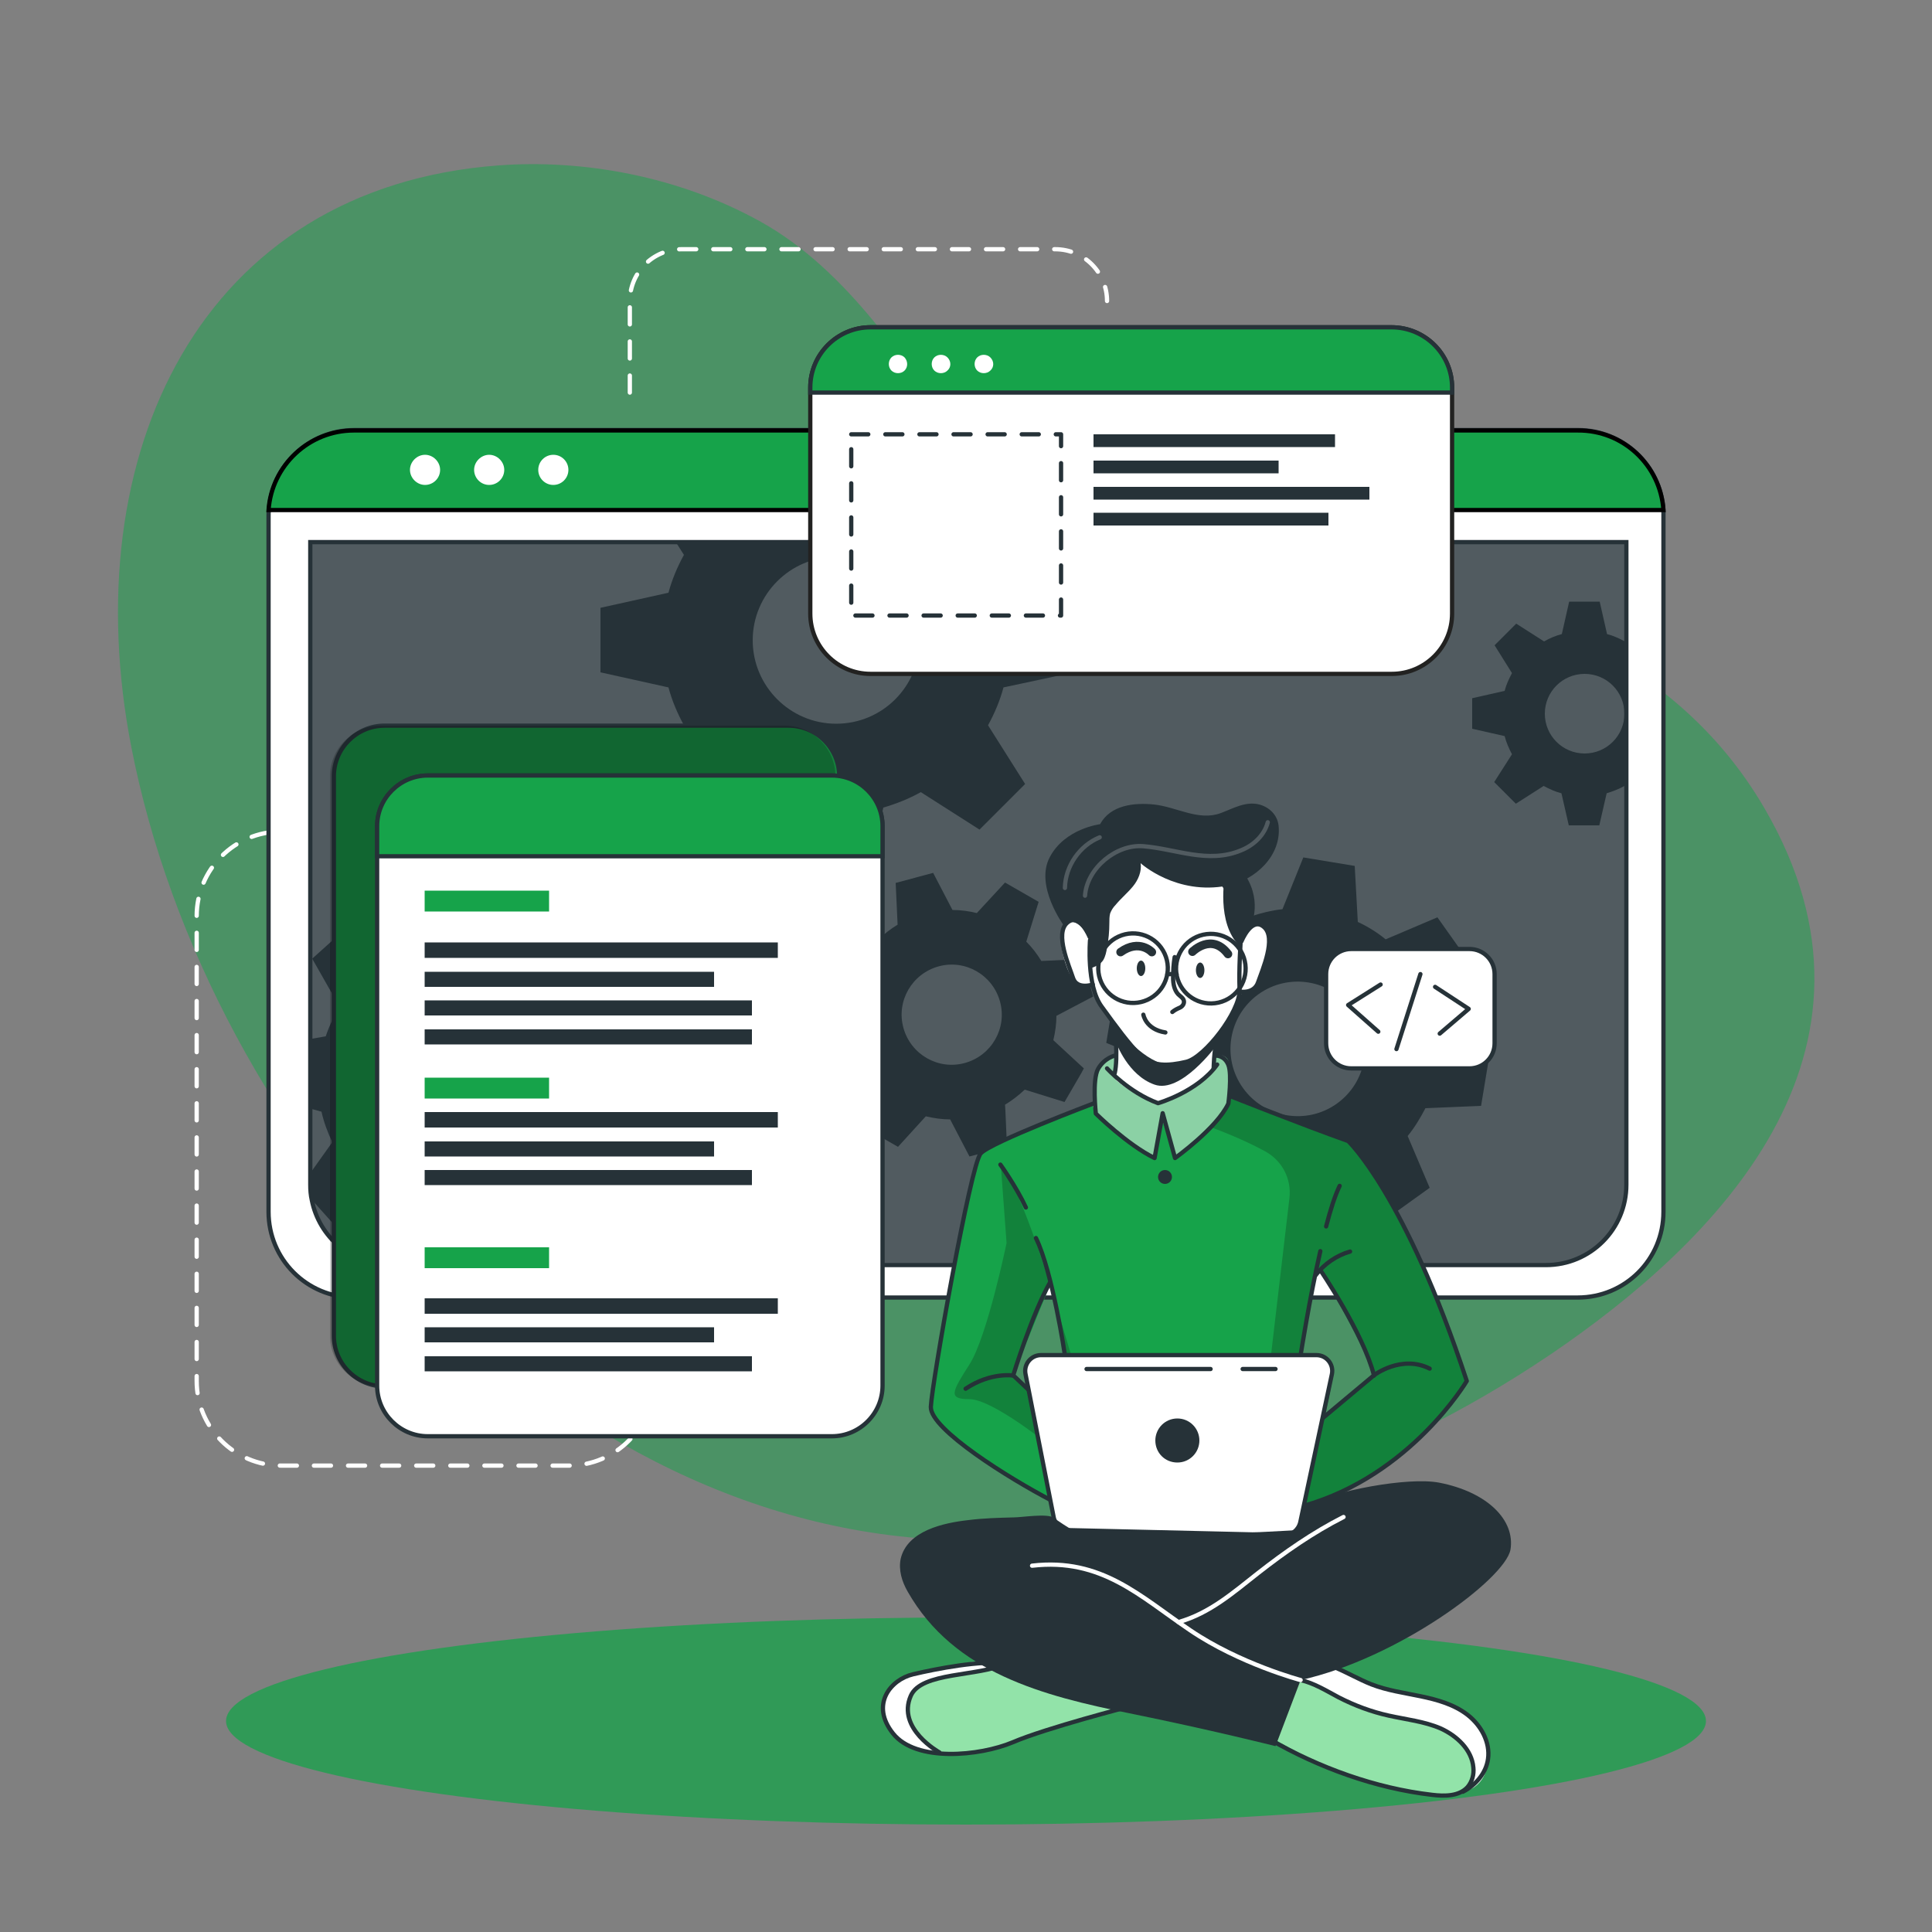 <?xml version="1.0" encoding="utf-8"?>
<!-- Generator: Adobe Illustrator 24.0.2, SVG Export Plug-In . SVG Version: 6.00 Build 0)  -->
<svg version="1.1" id="Layer_1" xmlns="http://www.w3.org/2000/svg" xmlns:xlink="http://www.w3.org/1999/xlink" x="0px" y="0px"
	 viewBox="0 0 500 500" style="enable-background:new 0 0 500 500;" xml:space="preserve">
<rect x="0" y="0" width="500" height="500" fill="#808080" stroke="none"/>
<style type="text/css">
	.st0{opacity:0.5;}
	.st1{fill:#16A34A;}
	
		.st2{fill:none;stroke:#FFFFFF;stroke-width:1.103;stroke-linecap:round;stroke-linejoin:round;stroke-miterlimit:10;stroke-dasharray:4.412;}
	.st3{opacity:0.75;fill:#16A34A;}
	.st4{fill:#FFFFFF;stroke:#263238;stroke-width:1.103;stroke-linecap:round;stroke-linejoin:round;stroke-miterlimit:10;}
	.st5{fill:#263238;}
	.st6{opacity:0.2;fill:#FFFFFF;enable-background:new    ;}
	.st7{fill:#16A34A;stroke:#000000;stroke-width:1.103;stroke-miterlimit:10;}
	.st8{fill:#FFFFFF;}
	.st9{fill:none;stroke:#263238;stroke-width:1.103;stroke-miterlimit:10;}
	.st10{fill:#15803D;stroke:#263238;stroke-width:1.103;stroke-miterlimit:10;}
	.st11{opacity:0.2;enable-background:new    ;}
	.st12{fill:#16A34A;stroke:#263238;stroke-width:1.103;stroke-miterlimit:10;}
	.st13{fill:#FFFFFF;stroke:#222221;stroke-width:1.103;stroke-miterlimit:10;}
	
		.st14{fill:none;stroke:#263238;stroke-width:1.103;stroke-linecap:round;stroke-linejoin:round;stroke-miterlimit:10;stroke-dasharray:4.412;}
	.st15{fill:#92E3A9;}
	.st16{fill:none;stroke:#263238;stroke-width:1.103;stroke-linecap:round;stroke-linejoin:round;stroke-miterlimit:10;}
	.st17{opacity:0.5;fill:#FFFFFF;enable-background:new    ;}
	.st18{fill:none;stroke:#263238;stroke-width:2.206;stroke-linecap:round;stroke-linejoin:round;stroke-miterlimit:10;}
	
		.st19{opacity:0.2;fill:none;stroke:#FFFFFF;stroke-width:1.103;stroke-linecap:round;stroke-linejoin:round;stroke-miterlimit:10;enable-background:new    ;}
	.st20{fill:none;stroke:#263238;stroke-width:1.103;stroke-linecap:round;stroke-linejoin:round;stroke-miterlimit:10;}
	.st21{fill:none;stroke:#263238;stroke-width:1.103;stroke-linecap:round;stroke-linejoin:round;stroke-miterlimit:10;}
	.st22{fill:none;stroke:#FFFFFF;stroke-width:1.103;stroke-linecap:round;stroke-linejoin:round;stroke-miterlimit:10;}
</style>
<g id="Background_Simple" class="st0">
	<g>
		<path class="st1" d="M456.6,209.1c-48.7-83.5-180.9-53.7-208-94.3c-13.8-20.8-29.3-44.9-51.7-57.4c-21.4-11.9-46.2-16.2-67.8-14.6
			c-77.2,5.7-109.9,74.7-95.1,150.6C53.7,294.5,143.4,397.9,250,398.6C305.7,399,359,379,400.7,350.9c0.3-0.2,0.6-0.4,0.9-0.6
			C443.3,321.9,493.8,272.8,456.6,209.1z"/>
	</g>
</g>
<g id="Lines">
	<g>
		<path class="st2" d="M78.2,215.2h-5.4c-12.1,0-21.9,9.8-21.9,21.9v120.3c0,12.1,9.8,21.9,21.9,21.9h74.4
			c12.1,0,21.9-9.8,21.9-21.9l0,0"/>
		<path class="st2" d="M163,101.6V77.9c0-7.4,6-13.4,13.4-13.4h96.7c7.4,0,13.4,6,13.4,13.4l0,0"/>
	</g>
</g>
<g id="Shadow">
	<g>
		<ellipse class="st3" cx="250" cy="445.4" rx="191.5" ry="26.8"/>
	</g>
</g>
<g id="Window">
	<g>
		<path class="st4" d="M430.5,133.5v180.1c0,12.3-9.9,22.2-22.2,22.2H91.7c-12.3,0-22.2-9.9-22.2-22.2V133.5c0-0.5,0-1,0.1-1.6
			c0.8-11.5,10.4-20.6,22.1-20.6h316.7c11.7,0,21.3,9.1,22.1,20.6C430.5,132.5,430.5,133,430.5,133.5z"/>
		<path class="st5" d="M400.1,327.4h-299c-11.5,0-20.8-9.3-20.8-20.8V140.3h340.6v166.3C420.9,318.1,411.6,327.4,400.1,327.4z"/>
		<path class="st6" d="M420.9,140.3v166.3c0,11.5-9.2,20.8-20.6,20.8H100.8c-11.4,0-20.6-9.3-20.6-20.8V140.3H420.9z"/>
		<path class="st7" d="M430.5,132H69.5c0.8-11.5,10.4-20.6,22.1-20.6h316.7C420.1,111.3,429.7,120.4,430.5,132z"/>
		<path class="st8" d="M113.9,121.6c0,2.2-1.8,3.9-3.9,3.9s-3.9-1.8-3.9-3.9s1.8-3.9,3.9-3.9C112.1,117.7,113.9,119.5,113.9,121.6z"
			/>
		<path class="st8" d="M130.5,121.6c0,2.2-1.8,3.9-3.9,3.9c-2.2,0-3.9-1.8-3.9-3.9s1.8-3.9,3.9-3.9
			C128.7,117.7,130.5,119.5,130.5,121.6z"/>
		<circle class="st8" cx="143.2" cy="121.6" r="3.9"/>
		<path class="st9" d="M420.9,140.3v166.3c0,11.5-9.3,20.8-20.8,20.8h-299c-10.1,0-18.5-7.2-20.4-16.8l0,0v0c-0.3-1.3-0.4-2.6-0.4-4
			V140.3H420.9z"/>
		<path class="st5" d="M420.5,166c-1.5-0.8-3-1.5-4.6-1.9l-1.9-8.4h-7.9l-1.9,8.4c-1.6,0.4-3.2,1.1-4.6,1.9l-7.2-4.6l-5.6,5.6
			l4.5,7.2c-0.8,1.5-1.5,3-1.9,4.6l-8.4,1.9v7.9l8.4,1.9c0.4,1.6,1.1,3.2,1.9,4.7l-4.6,7.2l5.6,5.6l7.2-4.6c1.5,0.8,3,1.5,4.6,1.9
			l1.9,8.3h7.9l1.9-8.3c1.6-0.5,3.2-1.1,4.6-1.9l0.4,0.2v-37.8L420.5,166z M410.1,195c-5.7,0-10.3-4.6-10.3-10.3
			c0-5.7,4.6-10.3,10.3-10.3s10.3,4.6,10.3,10.3C420.4,190.4,415.8,195,410.1,195z"/>
		<path class="st5" d="M277.5,174.1v-16.7l-17.6-3.9c-1-3.4-2.3-6.7-4-9.8l2.1-3.4h-83.1l2.1,3.3c-1.7,3.1-3.1,6.4-4,9.8l-17.6,3.9
			V174l17.6,3.9c0.9,3.4,2.3,6.7,4,9.8l-9.7,15.2l11.8,11.8l15.2-9.7c3.1,1.7,6.4,3.1,9.8,4l3.9,17.6h16.7l3.9-17.6
			c3.4-1,6.7-2.3,9.7-4l15.2,9.7l11.8-11.8l-9.6-15.2c1.7-3.1,3.1-6.4,4-9.8L277.5,174.1z M216.4,187.3c-11.9,0-21.6-9.7-21.6-21.6
			s9.7-21.6,21.6-21.6s21.6,9.7,21.6,21.6S228.4,187.3,216.4,187.3z"/>
		<path class="st5" d="M166.4,289l0.7-13.3l-13.8-3.9c-0.6-2.7-1.6-5.4-2.8-7.9l8.3-11.7l-8.9-9.9l-12.5,7c-2.4-1.5-4.9-2.7-7.6-3.6
			l-2.4-14.1l-13.3-0.7l-3.8,13.8c-2.7,0.6-5.4,1.6-7.9,2.8l-11.7-8.3l-9.9,8.9l7.1,12.5c-1.5,2.4-2.7,4.9-3.6,7.6l-4,0.7v18
			l2.9,0.8c0.6,2.7,1.6,5.4,2.8,7.9l-5.7,8l0.4,6.9v0l0,0l5.9,6.6l12.5-7c2.4,1.5,4.9,2.8,7.6,3.7l2.3,13.6v0l0.1,0.6l13.3,0.7
			l0.4-1.3v0l3.5-12.5c2.8-0.6,5.4-1.6,7.9-2.8l11.6,8.3l9.9-8.9l-7-12.5c1.5-2.4,2.7-4.9,3.6-7.6L166.4,289z M131.1,268.3
			c-6.4-7.1-17.2-7.6-24.3-1.3c-7.1,6.4-7.6,17.2-1.3,24.3c6.4,7.1,17.2,7.6,24.3,1.3C136.9,286.2,137.5,275.3,131.1,268.3z"/>
		<path class="st5" d="M272.6,269.2c0.5-2.1,0.8-4.2,0.8-6.3l9.5-5l-2.6-9.7l-10.8,0.5c-1.1-1.8-2.4-3.5-3.9-5l3.2-10.3l-8.7-5
			l-7.3,7.9c-2-0.5-4.2-0.8-6.3-0.8l-5-9.6l-9.7,2.6l0.5,10.8c-1.8,1.1-3.5,2.4-5,3.9l-10.3-3.2l-5,8.7l8,7.3
			c-0.5,2.1-0.8,4.2-0.8,6.3l-9.6,5l2.6,9.7l10.8-0.5c1.1,1.8,2.4,3.5,3.9,5l-3.2,10.3l8.7,5l7.2-7.9c2.1,0.5,4.2,0.8,6.3,0.8l5,9.6
			l9.7-2.6l-0.4-9.2l-0.1-1.6c1.8-1.1,3.5-2.4,5.1-3.9l10.3,3.2l4.3-7.4l0.7-1.3L272.6,269.2z M249.7,275.1
			c-6.9,1.9-14-2.2-15.9-9.1c-1.9-6.9,2.2-14,9.1-15.9c6.9-1.9,14,2.2,15.9,9.1C260.7,266.1,256.6,273.2,249.7,275.1z"/>
		<path class="st5" d="M383.3,286.2l2.2-13.3l-13.5-5.4c-0.3-2.8-1-5.6-1.9-8.3l9.7-10.8l-7.8-11l-13.4,5.7
			c-2.2-1.8-4.6-3.3-7.2-4.5l-0.8-14.5l-13.3-2.2l-5.4,13.4c-2.8,0.3-5.6,1-8.3,1.9l-10.8-9.7l-11,7.8l5.7,13.3
			c-1.6,2-2.9,4.1-4,6.3c-0.2,0.3-0.3,0.6-0.5,0.9l-14.5,0.8l-2.2,13.3l2.2,0.9l11.3,4.5c0.3,2.8,0.9,5.6,1.9,8.3l-9.7,10.8l7.8,11
			l13.4-5.7c2.2,1.8,4.6,3.3,7.2,4.5l0.8,14.4l13.3,2.2l5.4-13.3c2.8-0.3,5.6-1,8.3-1.9l10.8,9.7l11-7.9l-5.7-13.4
			c1.8-2.2,3.3-4.7,4.6-7.2L383.3,286.2z M346,285.6c-7.8,5.6-18.7,3.8-24.3-4c-5.6-7.8-3.8-18.7,4-24.3c7.8-5.6,18.7-3.8,24.3,4
			C355.6,269.2,353.8,280,346,285.6z"/>
	</g>
</g>
<g id="Graphics">
	<g>
		<g>
			<path class="st10" d="M204.1,358.8H99.5c-7.2,0-13.1-5.9-13.1-13.1V200.9c0-7.2,5.9-13.1,13.1-13.1h104.6
				c7.2,0,13.1,5.9,13.1,13.1v144.8C217.2,352.9,211.3,358.8,204.1,358.8z"/>
			<path class="st11" d="M203.1,358.8H98.5c-7.2,0-13.1-5.9-13.1-13.1V200.9c0-7.2,5.9-13.1,13.1-13.1h104.6
				c7.2,0,13.1,5.9,13.1,13.1v144.8C216.2,352.9,210.3,358.8,203.1,358.8z"/>
			<g>
				<path class="st4" d="M228.4,213.8v144.8c0,7.2-5.9,13.1-13.1,13.1H110.7c-7.2,0-13.1-5.9-13.1-13.1V213.8
					c0-7.2,5.9-13.1,13.1-13.1h104.6C222.5,200.7,228.4,206.6,228.4,213.8z"/>
				<path class="st12" d="M228.4,213.8v7.8H97.6v-7.8c0-7.2,5.9-13.1,13.1-13.1h104.6C222.5,200.7,228.4,206.6,228.4,213.8z"/>
				<rect x="109.9" y="230.5" class="st1" width="32.2" height="5.4"/>
				<rect x="109.9" y="278.9" class="st1" width="32.2" height="5.4"/>
				<rect x="109.9" y="322.8" class="st1" width="32.2" height="5.4"/>
				<g>
					<rect x="109.9" y="243.9" class="st5" width="91.4" height="4"/>
					<rect x="109.9" y="251.5" class="st5" width="74.9" height="3.9"/>
					<rect x="109.9" y="258.9" class="st5" width="84.7" height="3.9"/>
					<rect x="109.9" y="266.4" class="st5" width="84.7" height="3.9"/>
				</g>
				<g>
					<rect x="109.9" y="287.8" class="st5" width="91.4" height="4"/>
					<rect x="109.9" y="295.4" class="st5" width="74.9" height="3.9"/>
					<rect x="109.9" y="302.8" class="st5" width="84.7" height="3.9"/>
				</g>
				<g>
					<rect x="109.9" y="336" class="st5" width="91.4" height="4"/>
					<rect x="109.9" y="343.5" class="st5" width="74.9" height="3.9"/>
					<rect x="109.9" y="351" class="st5" width="84.7" height="3.9"/>
				</g>
			</g>
		</g>
		<g>
			<path class="st13" d="M375.8,100.3v58.5c0,8.6-7,15.6-15.6,15.6H225.3c-8.6,0-15.6-7-15.6-15.6v-58.5c0-8.6,7-15.6,15.6-15.6
				h134.8C368.8,84.7,375.8,91.7,375.8,100.3z"/>
			<path class="st12" d="M375.8,100.3v1.3H209.7v-1.3c0-8.6,7-15.6,15.6-15.6h134.8C368.8,84.7,375.8,91.7,375.8,100.3z"/>
			<path class="st8" d="M234.1,95.9c-0.9,0.9-2.5,0.9-3.4,0s-0.9-2.5,0-3.4c0.9-0.9,2.5-0.9,3.4,0C235,93.5,235,95,234.1,95.9z"/>
			<path class="st8" d="M245.2,95.9c-0.9,0.9-2.5,0.9-3.4,0s-0.9-2.5,0-3.4c0.9-0.9,2.5-0.9,3.4,0C246.2,93.5,246.2,95,245.2,95.9z"
				/>
			<path class="st8" d="M256.3,95.9c-0.9,0.9-2.5,0.9-3.4,0s-0.9-2.5,0-3.4c0.9-0.9,2.5-0.9,3.4,0C257.3,93.5,257.3,95,256.3,95.9z"
				/>
			<rect x="220.3" y="112.4" class="st14" width="54.3" height="46.9"/>
			<g>
				<rect x="283" y="112.4" class="st5" width="62.5" height="3.3"/>
				<rect x="283" y="119.2" class="st5" width="47.9" height="3.3"/>
				<rect x="283" y="126" class="st5" width="71.4" height="3.3"/>
				<rect x="283" y="132.7" class="st5" width="60.8" height="3.3"/>
			</g>
		</g>
	</g>
</g>
<g id="Character">
	<g>
		<path class="st15" d="M296.9,440.5c0,0-29,8.3-33,9.8c-3.7,1.3-13.7,4.8-21.2,3.7c-0.7-0.1-1.5-0.3-2.1-0.5
			c-7.6-2.3-11-4.4-12-9.1c-1-4.8,2.8-8.3,6.4-10.5c3.6-2.2,23.4-4.6,23.4-4.6l4.8,1.4h0L296.9,440.5z"/>
		<path class="st8" d="M242.7,453.9c-0.7-0.1-1.5-0.3-2.1-0.5c-7.6-2.3-11-4.4-12-9.1c-1-4.8,2.8-8.3,6.4-10.5
			c3.6-2.2,23.4-4.6,23.4-4.6l4.8,1.4c-4.3,2-20.4,3.1-23.9,5.1c-3.5,2-5.2,5.8-3.1,11C237.2,449.4,240.1,452,242.7,453.9z"/>
		<path class="st16" d="M292.5,441.6c0,0-21.8,5.6-30.4,9.3c-8.6,3.6-25.1,5.2-31-2.3c-5.9-7.4-0.7-13.9,5.2-15.3s17.7-3.7,24.2-2.8
			"/>
		<path class="st16" d="M243.1,453.5c0,0-11.1-6.1-7.4-14.6c2.7-6.3,17.5-4.9,24.8-8.4"/>
		<path class="st15" d="M385.2,455.3c-0.3,3-1.3,5.8-4.3,7.6c-2,1.2-4.8,1.9-8.9,1.8c-10.2-0.1-29.3-7.4-29.3-7.4l-17.9-9.9
			l9.3-14.7l2.5-4l6.6,1.5c0,0,5.4,3.1,10.9,5.5c5.5,2.5,18.8,3,23.5,6.8C382.3,446.2,385.7,450.3,385.2,455.3z"/>
		<path class="st8" d="M385.2,455.3c-0.3,3-1.3,5.8-4.3,7.6c0.6-2.3,1-5.5-0.5-8.9c-2-4.5-8.5-8.5-17.1-9.1
			c-8.5-0.7-15.1-4.7-18.5-6.5c-2.7-1.4-8.3-4.4-10.7-5.7l2.5-4l6.6,1.5c0,0,5.4,3.1,10.9,5.5c5.5,2.5,18.8,3,23.5,6.8
			C382.3,446.2,385.7,450.3,385.2,455.3z"/>
		<path class="st16" d="M328.7,450.2c12.7,7.3,27.3,12.6,41.9,14.3c3.3,0.4,7,0.4,9.2-2c1.2-1.4,1.7-3.3,1.5-5.1
			c-0.4-4.6-4.3-8.2-8.5-10.1c-4.2-1.8-8.9-2.3-13.4-3.3c-4.5-1-8.8-2.6-12.9-4.7c-3.2-1.7-6.4-3.7-9.9-4.5
			c-3.6-0.8-7.8,0.2-9.7,3.3"/>
		<path class="st16" d="M378.6,463.7c3.3-1.7,6-4.8,6.5-8.5c0.6-4.3-1.8-8.7-5.3-11.4c-3.5-2.7-7.8-3.9-12.1-4.8
			c-4.3-0.9-8.7-1.5-12.8-3.1c-6.3-2.5-12.5-7.3-19-5.6"/>
		<path class="st1" d="M348.9,295.3l-30.3-11.5l-0.4-0.1c0,0,0.1-0.8,0.2-2c0.2-2.4,0.3-6.4-0.8-7.7c-1.7-2-6.5-0.3-11.1-2.5
			c-4.7-2.1-13.3,1.7-13.3,1.7s-6.2-1.1-9,3.4c-1.4,3.6-0.9,9-0.9,9s-0.2,0.1-0.6,0.2c-3.6,1.3-23.2,8.7-27.4,11.7
			c-4.6,3.3-9.7,36.6-11.3,46.4c-1.6,9.8-4.5,18.6-3.1,22c1.5,3.4,22.6,19.6,34.7,23.8c12.1,4.2,55.2,3,55.2,3s0.7-0.2,2-0.6
			c7.3-2.3,33.1-12,46.8-34.7C379.6,357.4,366.3,313.9,348.9,295.3z M267.1,351.4c-2.2,1.6-1,7.7-1,7.7l-3.8-3.3l9.5-23.4l4.1,18
			C275.8,350.3,269.3,349.8,267.1,351.4z M343.2,366.3c-1,0.5,3-10.7,1.1-13.3c-1.9-2.6-7.7-2.3-7.7-2.3l0.5-3.1
			c0.1-0.3,3.4-17.6,3.4-17.6l1.1-1.4c0,0,11.8,20.2,13.9,27.3C355.5,356,342.7,366.3,343.2,366.3z"/>
		<path class="st8" d="M291.7,222.3l-15.6,16.6c0,0-2.2,1.9-1.3,6.7c0.9,4.8,2.9,9,4.4,9.3c1.5,0.3,3.6,0.3,3.6,0.3
			s3.4,7.3,5.7,10.1c0,0,0.8,11.2,0.4,14.3c0,0,5.6,4.9,10.9,5.5c5.3,0.6,13.5-7.5,13.5-7.5l2-9.9c0,0,4.8-7.3,5.1-9.2
			s2.5-1.4,3.6-2.4s3.6-5.2,4-9.3c0.4-4,0.4-8.7-4.3-7.3c-4.1-1.1-1.5-9.7-1.5-9.7l-7.1-6.3L291.7,222.3z"/>
		<path class="st17" d="M318.6,283.7c-0.2,0.6-0.5,1.2-0.8,1.8c-2.6,4.9-13.8,14.1-13.8,14.1l-3.4-10.4l-1.9,10.4
			c-3.8-1.6-15.2-11.5-15.2-11.5s-0.4-0.9-0.9-2.4c0.4-0.1,0.6-0.2,0.6-0.2s-0.5-5.4,0.9-9c2.7-4.5,9-3.4,9-3.4s8.6-3.8,13.3-1.7
			c4.7,2.1,9.5,0.5,11.1,2.5c1.7,2,0.7,9.7,0.7,9.7L318.6,283.7z"/>
		<path class="st11" d="M348.9,295.3l-30.3-11.5l-0.4-0.1c0,0,0.1-0.8,0.2-2l-0.6,3.9l-4.5,6.1c0,0,7.6,2.7,14,6.2
			c4.5,2.4,7,7.2,6.4,12.2l-5.6,47.7l-2.3,27.1l6.9,7.2c7.3-2.3,33.1-12,46.8-34.7C379.6,357.4,366.3,313.9,348.9,295.3z
			 M343.2,366.3c-1,0.5,3-10.7,1.1-13.3c-1.9-2.6-7.7-2.3-7.7-2.3l0.5-3.1c0.1-0.3,3.4-17.6,3.4-17.6l1.1-1.4
			c0,0,11.8,20.2,13.9,27.3C355.5,356,342.7,366.3,343.2,366.3z"/>
		<path class="st11" d="M277.9,353l-4.7-15.7c0,0-8.4-28.8-14.2-35.9l1.5,20.3c0,0-5,24.2-9.6,31.4c-4.6,7.2-5.6,9,0,9
			c5.6,0,19.2,10.8,19.2,10.8l-1-9L277.9,353z M266,359.1l-3.8-3.3l9.5-23.4l4.1,18c0,0-6.5-0.5-8.7,1.1
			C264.8,353,266,359.1,266,359.1z"/>
		<path class="st16" d="M288.5,265.3c0,0,0.9,8.5,0,12.4"/>
		<path class="st16" d="M314.1,276.5c0,0,0-4.1,0.9-8.1"/>
		<path class="st16" d="M316.4,228.6c0,0,5.1,6.5,4.9,11.3c-0.3,4.9-0.7,10.7-0.5,16.3c0.1,5.7-9.1,17.5-13.8,18.6
			s-8.8,1.3-11.9-1.7c-3-3-6.1-7.2-10-12.6c-4-5.4-3-17.2-3-17.2"/>
		<path class="st16" d="M304,247.7c-0.3,1.8-0.4,3.6-0.4,5.4c0,1.5,0.3,3.1,1.3,4.2c0.6,0.6,1.4,1,1.5,1.8c0.1,0.7-0.4,1.4-1.1,1.7
			s-1.3,0.6-1.9,1.1"/>
		<path class="st16" d="M295.9,262.6c0,0,0.6,3.8,5.7,4.6"/>
		<path class="st5" d="M296.4,250.6c0,1.1-0.5,2-1.1,2s-1.1-0.9-1.1-2s0.5-2,1.1-2C295.9,248.6,296.4,249.5,296.4,250.6z"/>
		<path class="st5" d="M311.7,251.1c0,1.1-0.5,2-1.1,2s-1.1-0.9-1.1-2s0.5-2,1.1-2C311.2,249.1,311.7,250,311.7,251.1z"/>
		<path class="st18" d="M308.6,246.3c0,0,5-5,9.2,0.6"/>
		<path class="st18" d="M298.1,246.4c0,0-3.2-3.5-8.1,0"/>
		<path class="st5" d="M288.9,269.9c0,0,3,8.4,9.9,10.8c6.8,2.4,15.9-10,15.9-10l-0.5-1.6c0,0-5.9,7.7-12.5,6.4
			c-6.6-1.3-13.1-10.2-13.1-10.2L288.9,269.9z"/>
		<path class="st16" d="M282.8,254.8c0,0-4.1,1.4-5.1-1.7s-4.8-11.5-1.5-14.3c3.2-2.8,5.8,3.7,5.8,3.7"/>
		<path class="st16" d="M320.7,256.6c0,0,3.8,0.8,4.9-2.4c1.1-3.2,4.8-11.5,1.5-14.3c-3.2-2.8-5.8,3.7-5.8,3.7"/>
		<path class="st5" d="M281.9,250.6c1.1-0.1,3-1.1,3.6-2.1c0.6-1,0.8-2.1,1-3.2c0.4-2.1,0.6-4.3,0.6-6.4c0-0.8,0-1.7,0.2-2.5
			c0.3-0.8,0.8-1.6,1.4-2.2c1.4-1.7,3.1-3.1,4.5-4.8s2.3-3.9,2-6c0,0,9.2,8.4,22.5,5.8c7.1-1.4,14-7.7,13.2-15.5
			c-0.3-2.8-2.4-4.8-5-5.5c-3.5-0.9-6.7,1-9.9,2.2c-5.8,2.2-11.5-1.6-17.4-2.2c-5-0.5-11.2,0.1-13.9,5.1c0,0-9.1,1.1-13,8.5
			c-4,7.4,3.6,17.7,3.6,17.7s3-3.7,6.9,3.8L281.9,250.6z"/>
		<path class="st5" d="M317,226.7c0,0-2.3,12.2,3.8,18.1c0,0,1.3-3.7,2.7-4.6c0,0,3.4-6.4-1.1-13.5C317.9,219.6,317,226.7,317,226.7
			z"/>
		<path class="st19" d="M328.1,212.8c-0.9,3.4-3.7,6-7,7.3c-8.5,3.5-16.7-0.4-25.2-1.1c-6.9-0.6-14.6,5.6-15.1,12.8"/>
		<path class="st19" d="M275.6,229.8c0.1-5.6,3.8-11,9-13.1"/>
		<path class="st16" d="M286.5,276.5c0,0,5.6,6.2,13.2,9c0,0,10.2-2.9,15.3-10"/>
		<ellipse transform="matrix(0.909 -0.417 0.417 0.909 -77.792 145.032)" class="st20" cx="293.2" cy="250.6" rx="9" ry="9"/>
		<ellipse transform="matrix(0.993 -0.122 0.122 0.993 -28.217 40.05)" class="st21" cx="313.2" cy="250.6" rx="9" ry="9"/>
		<path class="st16" d="M288.5,273.2c0,0-2.7,0.6-4.3,3.4c-1.6,2.8-0.6,11.6-0.6,11.6s8.2,8.1,15.2,11.5l2.1-11.6l3.2,11.6
			c0,0,10.8-7.7,13.8-14.1c0,0,1-7.5,0-10s-3.2-2.4-3.2-2.4"/>
		<path class="st16" d="M275.6,350.7c0,0-3.2-21.5-7.5-30.3"/>
		<path class="st16" d="M258.9,301.4c0,0,4.1,5.7,6.6,11.1"/>
		<path class="st16" d="M343.2,317.4c1.1-4.3,2.3-8,3.5-10.5"/>
		<path class="st16" d="M336.6,350.7c0,0,2.3-14.7,5.1-26.9"/>
		<path class="st16" d="M340.5,330c2.2-2.9,5.4-5.1,8.9-6.1"/>
		<path class="st16" d="M318.2,283.6c0,0,18.6,7.4,30.7,11.7c0,0,14.8,13.9,30.7,62.1c0,0-14.5,24.5-42.2,32.3"/>
		<path class="st16" d="M342.2,367.1l13.4-11.2c0,0,7.1-5.4,14.4-1.7"/>
		<path class="st16" d="M341.7,328.7c0,0,11.1,16.3,13.9,27.3"/>
		<path class="st16" d="M266.2,359.7l-3.9-3.7c0,0-5.8-1-12.4,3.4"/>
		<path class="st16" d="M262.2,356c0,0,4.9-16,9.6-24.2"/>
		<path class="st16" d="M283.2,285.5c0,0-26.8,10.1-29.4,13s-12.6,59.2-12.9,65.6c-0.2,5.8,20.6,18.7,31,24.1"/>
		<path class="st4" d="M380.3,276.5h-30.6c-3.6,0-6.5-2.9-6.5-6.5v-17.9c0-3.6,2.9-6.5,6.5-6.5h30.6c3.6,0,6.5,2.9,6.5,6.5V270
			C386.8,273.6,383.9,276.5,380.3,276.5z"/>
		<polyline class="st16" points="357.3,254.8 348.9,260.1 356.7,267 		"/>
		<polyline class="st16" points="372.6,267.5 380.1,261.1 371.4,255.4 		"/>
		<line class="st16" x1="361.4" y1="271.5" x2="367.6" y2="252.1"/>
		<path class="st5" d="M303.3,304.6c0,1-0.8,1.8-1.8,1.8s-1.8-0.8-1.8-1.8s0.8-1.8,1.8-1.8S303.3,303.6,303.3,304.6z"/>
		<g>
			<path class="st5" d="M334.3,398.8h-61c-0.8,0-1.4-0.6-1.4-1.4l0,0c0-0.8,0.6-1.4,1.4-1.4h61c0.8,0,1.4,0.6,1.4,1.4l0,0
				C335.8,398.1,335.1,398.8,334.3,398.8z"/>
			<path class="st4" d="M336.5,394l8.2-38.4c0.5-2.5-1.4-4.9-4-4.9h-71.3c-2.6,0-4.5,2.4-4,4.9l7.3,37.1c0.4,1.9,2,3.2,3.9,3.3
				l55.8,1.3C334.3,397.3,336,396,336.5,394z"/>
			<path class="st5" d="M310.4,372.8c0,3.1-2.5,5.7-5.7,5.7s-5.7-2.5-5.7-5.7c0-3.1,2.5-5.7,5.7-5.7S310.4,369.7,310.4,372.8z"/>
			<line class="st16" x1="321.6" y1="354.3" x2="330.1" y2="354.3"/>
			<line class="st16" x1="281.2" y1="354.3" x2="313.3" y2="354.3"/>
		</g>
		<path class="st5" d="M336.6,434.8l-6.5,17.1c0,0-16.6-4.2-37.8-8.5c-22.2-4.5-45.4-10.4-57.4-31.5c-1.5-2.6-2.4-5.6-1.8-8.5
			c1.7-7.3,11.2-9.3,17.5-10c3.9-0.5,7.9-0.6,11.8-0.7c2,0,8.7-1.1,10.3,0.1c0,0,4.2,3.1,7.7,4.6c3.5,1.5,55.4-1.4,55.4-1.4
			s1.5-3.3,1.6-6.2c8.1-4.1,27-7.6,35-6.1c12.5,2.4,19.8,9.7,18.5,17.4C389.4,408.7,361.8,429.2,336.6,434.8z"/>
		<path class="st22" d="M336.6,434.8c0,0-15.8-4.2-28.6-12.9c-12.9-8.7-22.9-18.8-40.9-16.7"/>
		<path class="st22" d="M305,419.8c8.1-2.3,14.1-7.6,20.6-12.7c6.9-5.4,14.2-10.5,22.1-14.5"/>
		<line class="st16" x1="302.1" y1="252.1" x2="304.5" y2="252.1"/>
	</g>
</g>
</svg>
